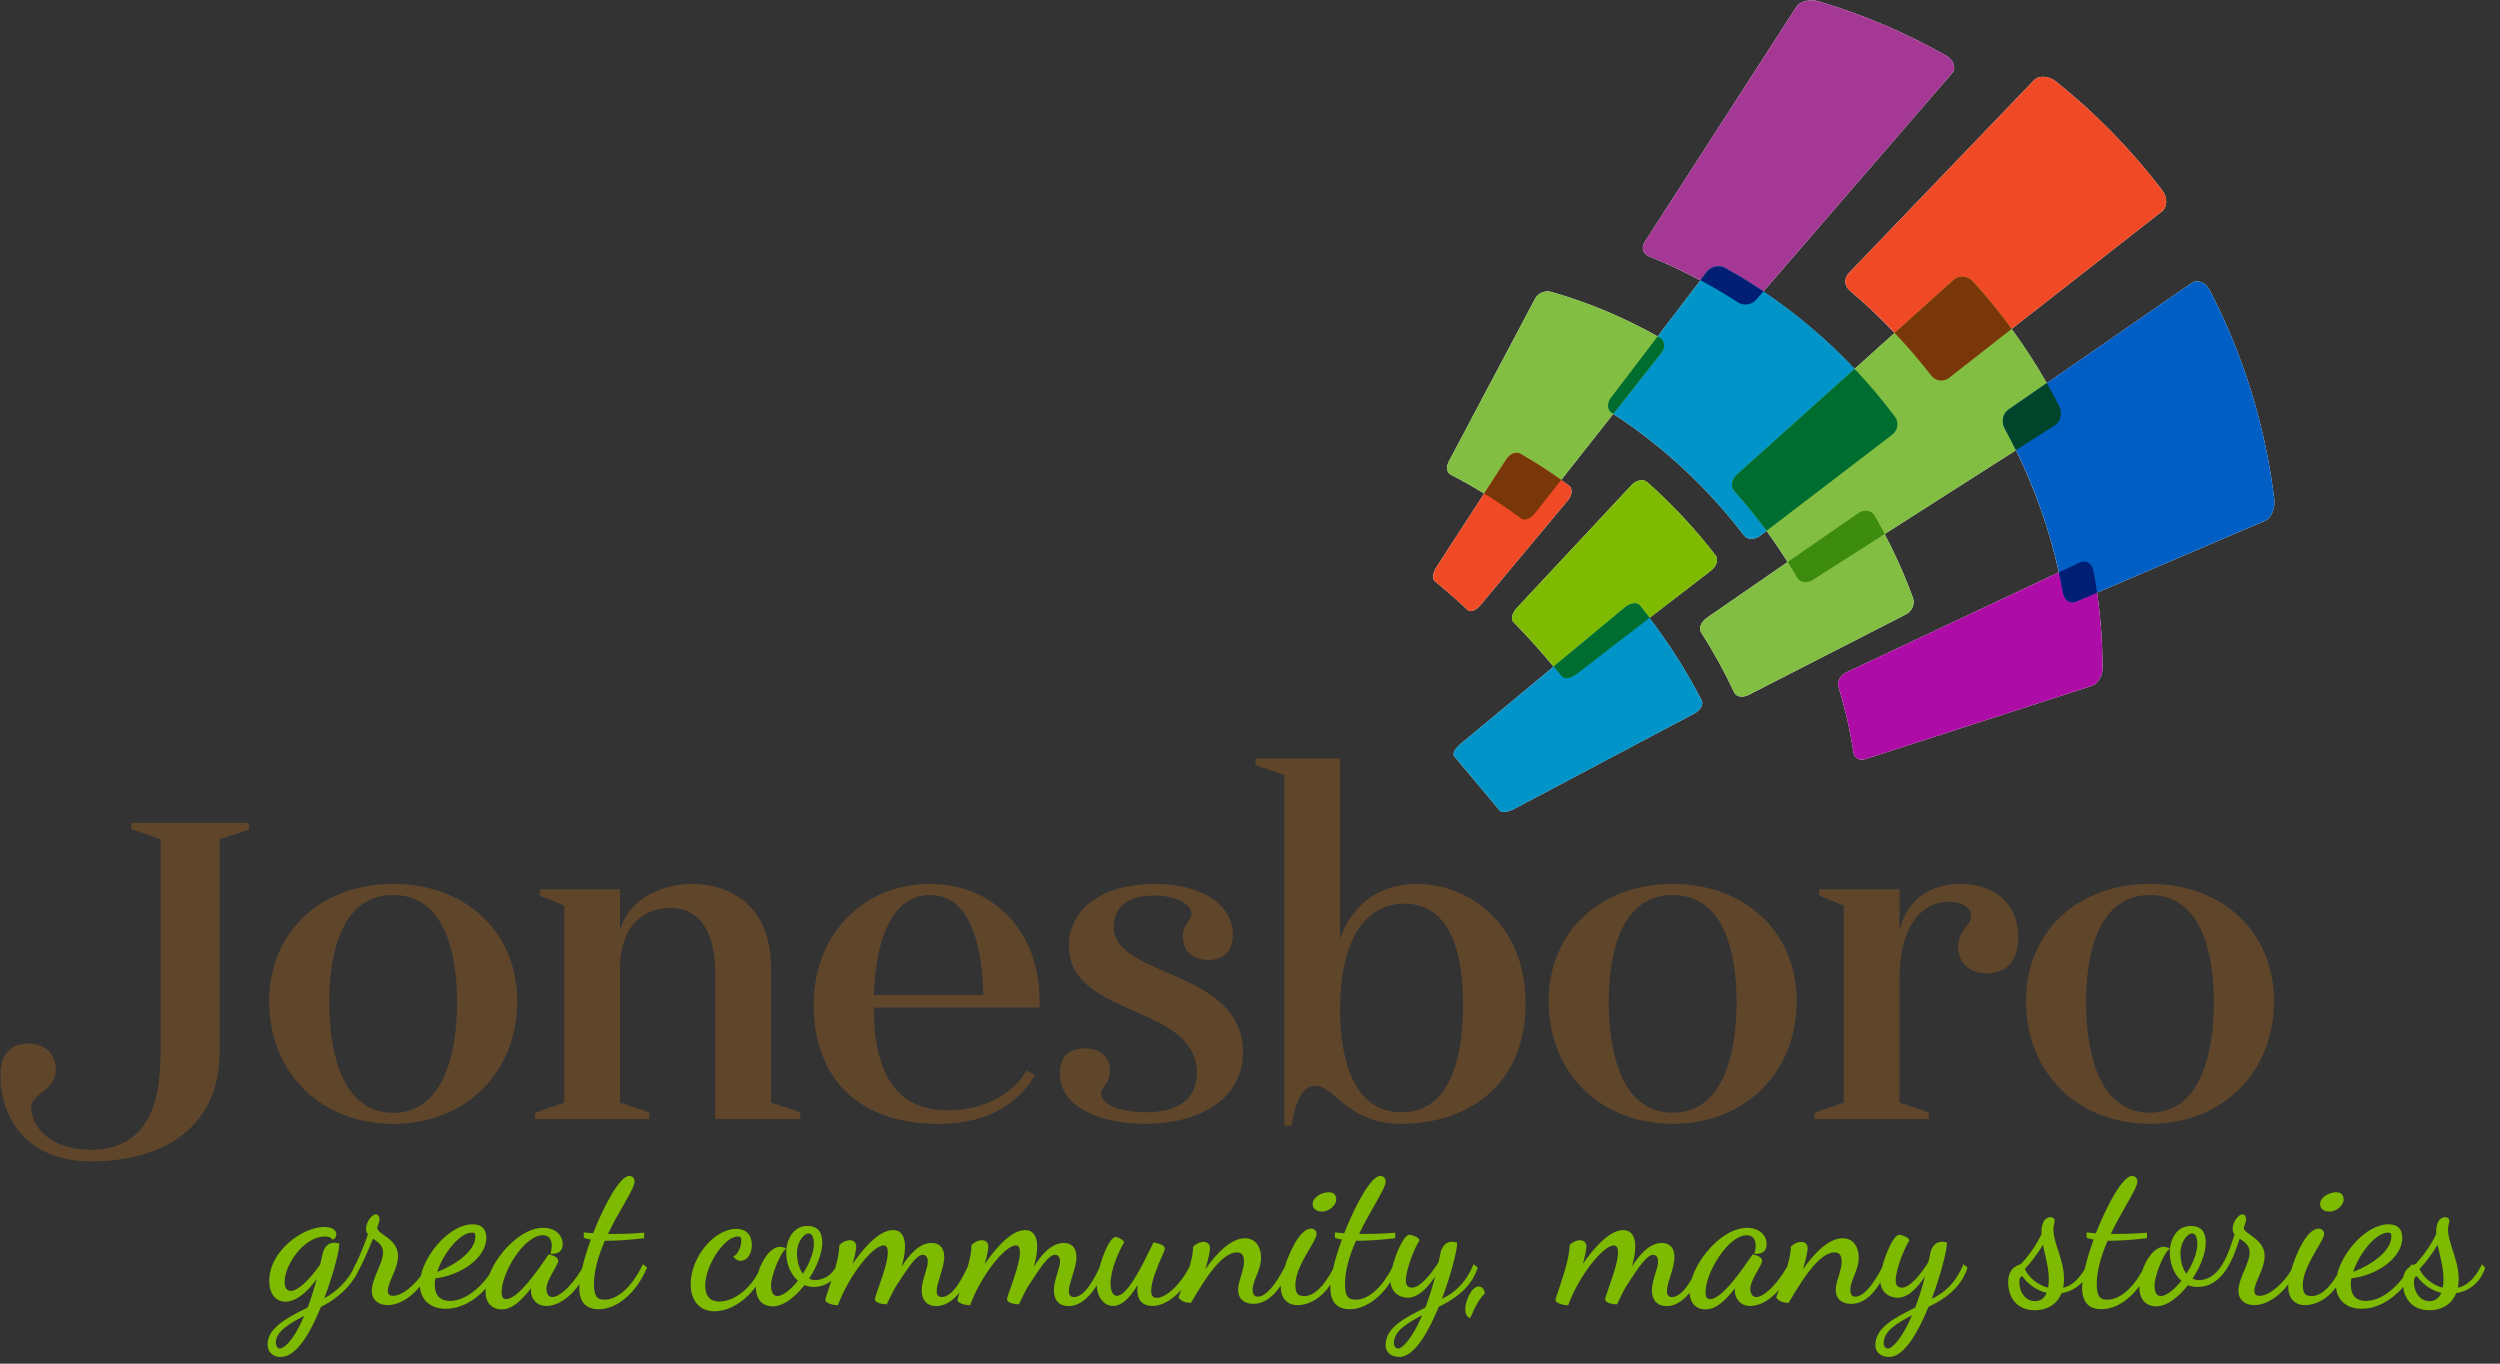 <?xml version="1.0" encoding="UTF-8"?>
<!DOCTYPE svg PUBLIC "-//W3C//DTD SVG 1.1//EN" "http://www.w3.org/Graphics/SVG/1.1/DTD/svg11.dtd">
<!-- Creator: CorelDRAW 2019 (64-Bit) -->
<svg xmlns="http://www.w3.org/2000/svg" xml:space="preserve" width="330px" height="180px" version="1.1" style="shape-rendering:geometricPrecision; text-rendering:geometricPrecision; image-rendering:optimizeQuality; fill-rule:evenodd; clip-rule:evenodd"
viewBox="0 0 330 180"
 xmlns:xlink="http://www.w3.org/1999/xlink"
 xmlns:xodm="http://www.corel.com/coreldraw/odm/2003">
 <rect x="0" y="0" width="330" height="180" fill="#333333" stroke="none"/>
 <defs>
  <style type="text/css">
   <![CDATA[
    .fil5 {fill:#FEFEFE;fill-rule:nonzero}
    .fil12 {fill:#001F74;fill-rule:nonzero}
    .fil14 {fill:#00442B;fill-rule:nonzero}
    .fil10 {fill:#006D30;fill-rule:nonzero}
    .fil8 {fill:#0094C9;fill-rule:nonzero}
    .fil15 {fill:#3E8C0F;fill-rule:nonzero}
    .fil13 {fill:#5F462B;fill-rule:nonzero}
    .fil11 {fill:#793709;fill-rule:nonzero}
    .fil9 {fill:#81BE41;fill-rule:nonzero}
    .fil7 {fill:#A53795;fill-rule:nonzero}
    .fil6 {fill:#EF4A25;fill-rule:nonzero}
    .fil3 {fill:#F24F00;fill-rule:nonzero}
    .fil1 {fill:#AD0DA6;fill-rule:nonzero}
    .fil4 {fill:#005EC4;fill-rule:nonzero}
    .fil2 {fill:#7DBA00;fill-rule:nonzero}
    .fil0 {fill:#009EC7;fill-rule:nonzero}
   ]]>
  </style>
 </defs>
<symbol id="Fm2-168-0" viewBox="630.95 -274.65 66.01 55.32">
 <path class="fil0" d="M643.26 -219.64c-4.05,-4.84 -8.11,-9.68 -12.17,-14.51 -0.09,-0.1 -0.13,-0.24 -0.14,-0.39l0 -0.1c0.03,-0.7 0.75,-1.79 1.88,-2.73 14.53,-12.07 29.06,-24.14 43.59,-36.21 0.79,-0.66 1.7,-1.03 2.47,-1.07l0.26 0c0.52,0.03 0.97,0.22 1.26,0.58 6.32,7.84 11.85,16.3 16.39,25.16 0.1,0.2 0.15,0.41 0.16,0.64l0 0.05c0,0.96 -0.81,2.08 -2.07,2.74 -15.96,8.45 -31.92,16.9 -47.88,25.36 -1.59,0.83 -3.26,1.05 -3.75,0.48z"/>
</symbol>
<symbol id="Fm3-169-0" viewBox="733 -285.78 70.16 52.58">
 <path class="fil1" d="M737.08 -235.04c-0.89,-5.91 -2.23,-11.75 -3.98,-17.47 -0.06,-0.2 -0.09,-0.4 -0.1,-0.6l0 -0.21c0.05,-1.18 0.9,-2.43 2.19,-3.04 20.67,-9.73 41.33,-19.45 61.99,-29.17 1.59,-0.75 3.23,0.27 3.6,2.3 1.55,8.39 2.37,16.99 2.38,25.71 0,2.11 -1.29,4.23 -2.83,4.72 -20.03,6.49 -40.06,12.97 -60.1,19.45 -0.31,0.1 -0.61,0.15 -0.91,0.15l-0.06 0c-1.12,-0.02 -2,-0.72 -2.18,-1.84z"/>
</symbol>
<symbol id="Fm1-167-0" viewBox="671.94 -364.11 76.81 72.32">
 <path class="fil0" d="M708.07 -292.64c-9.77,-12.8 -21.72,-23.95 -35.17,-32.6 -0.63,-0.41 -0.96,-1.1 -0.96,-1.86l0 -0.07c0.01,-0.66 0.26,-1.37 0.75,-2.02 8.49,-11.15 16.99,-22.3 25.48,-33.45 0.71,-0.93 1.89,-1.46 3.06,-1.47 0.61,0 1.23,0.14 1.77,0.44 17.67,9.81 33.08,23.43 45.13,39.56 1.07,1.44 0.7,3.55 -0.79,4.68 -11.67,8.93 -23.34,17.87 -35.02,26.8 -1.49,1.13 -3.38,1.12 -4.25,-0.01z"/>
</symbol>
<symbol id="Fm4-170-0" viewBox="629.25 -357.45 57.58 60.53">
 <path class="fil2" d="M648.85 -297.2c-5.97,-4.43 -12.23,-8.35 -18.71,-11.65 -0.99,-0.51 -1.19,-2.07 -0.43,-3.5 7.63,-14.38 15.25,-28.77 22.88,-43.15 0.61,-1.16 1.97,-1.94 3.29,-1.95l0.08 0c0.28,0 0.56,0.04 0.83,0.12 10.11,2.84 19.78,6.95 28.84,12.12 0.78,0.45 1.19,1.22 1.2,2.06l0 0.07c-0.01,0.64 -0.24,1.3 -0.71,1.9 -11.2,14.22 -22.4,28.44 -33.6,42.66 -0.81,1.02 -1.88,1.6 -2.76,1.6 -0.34,0 -0.66,-0.09 -0.91,-0.28z"/>
</symbol>
<symbol id="Fm0-166-0" viewBox="681.17 -434.67 82.62 80.71">
 <path class="fil1" d="M706.48 -354.5c-7.42,-4.81 -15.31,-8.91 -23.58,-12.21 -1.09,-0.43 -1.71,-1.33 -1.73,-2.3l0 -0.07c0.01,-0.46 0.15,-0.93 0.44,-1.38 13.44,-20.84 26.89,-41.69 40.33,-62.53 0.92,-1.44 3.61,-2.1 5.97,-1.4 11.9,3.53 23.19,8.38 33.73,14.37 1.34,0.76 2.1,1.9 2.16,2.99l0 0.26c-0.03,0.52 -0.22,1.02 -0.59,1.45 -17.31,20.02 -34.62,40.04 -51.92,60.06 -1.21,1.38 -3.34,1.7 -4.81,0.76z"/>
</symbol>
<symbol id="Fm5-171-0" viewBox="625.54 -314.63 36.73 42.02">
 <path class="fil3" d="M634.76 -272.87c-2.87,-2.66 -5.79,-5.22 -8.77,-7.67 -0.28,-0.23 -0.43,-0.62 -0.45,-1.1l0 -0.21c0.03,-0.71 0.32,-1.57 0.83,-2.37 6.2,-9.55 12.4,-19.11 18.59,-28.67 0.7,-1.08 1.8,-1.74 2.76,-1.74 0.32,0 0.63,0.07 0.9,0.23 4.47,2.56 8.8,5.39 12.97,8.49 1.02,0.74 0.88,2.5 -0.29,3.89 -7.73,9.26 -15.46,18.53 -23.18,27.79 -1.17,1.4 -2.68,2 -3.36,1.36z"/>
</symbol>
<symbol id="Fm6-172-0" viewBox="704.82 -361.36 87.31 81.06">
 <path class="fil2" d="M722.17 -281.43c-4.77,-8.25 -10.42,-16.04 -16.79,-23.17 -0.97,-1.09 -0.65,-2.97 0.74,-4.23 19.2,-17.24 38.39,-34.47 57.58,-51.71 1.4,-1.25 3.69,-1.06 5.08,0.47 9.03,9.92 16.74,21.04 22.88,33.02 0.29,0.57 0.44,1.2 0.46,1.81l0 0.28c-0.03,1.25 -0.61,2.43 -1.61,3.06 -21.41,13.66 -42.81,27.32 -64.21,40.98 -0.63,0.41 -1.31,0.61 -1.94,0.62l-0.08 0c-0.89,-0.01 -1.68,-0.4 -2.11,-1.13z"/>
</symbol>
<symbol id="Fm7-173-0" viewBox="776.71 -360.12 72.06 85.19">
 <path class="fil4" d="M792.69 -277.45c-2.79,-15.41 -8.09,-30.13 -15.49,-43.65 -0.94,-1.72 -0.5,-3.94 1.03,-5l48.56 -33.57c1.53,-1.06 3.73,-0.2 4.85,1.97 8.8,17.01 14.69,35.7 17.08,55.33 0.3,2.5 -0.8,5.08 -2.38,5.75l-50.19 21.49c-0.31,0.13 -0.62,0.2 -0.91,0.2l-0.11 0c-1.17,-0.03 -2.17,-1 -2.44,-2.52z"/>
</symbol>
 <g id="Layer_x0020_1">
  <path class="fil5" d="M300.2 65.86c-1.19,-9.76 -4.12,-19.06 -8.5,-27.52 -0.56,-1.08 -1.65,-1.5 -2.41,-0.98 -6.37,4.41 -12.75,8.81 -19.12,13.22 -1.41,-2.48 -2.96,-4.87 -4.64,-7.16 6.62,-5.18 13.23,-10.35 19.85,-15.52 0.73,-0.57 0.76,-1.84 0.02,-2.8 -4.07,-5.32 -8.78,-10.15 -14.02,-14.35 -0.95,-0.76 -2.27,-0.82 -2.9,-0.15 -8.15,8.49 -16.31,16.98 -24.46,25.47 -0.64,0.67 -0.56,1.68 0.16,2.29 2.07,1.75 4.04,3.62 5.91,5.59 -1.77,1.58 -3.53,3.17 -5.29,4.75 -3.62,-3.84 -7.67,-7.26 -12.05,-10.21 8.3,-9.61 16.6,-19.21 24.91,-28.81 0.59,-0.69 0.26,-1.75 -0.78,-2.34 -5.24,-2.98 -10.86,-5.39 -16.78,-7.15 -0.29,-0.09 -0.59,-0.13 -0.88,-0.14l-0.2 0c-0.82,0.03 -1.57,0.34 -1.89,0.84 -6.69,10.37 -13.37,20.74 -20.06,31.1 -0.46,0.72 -0.17,1.55 0.64,1.87 2.31,0.92 4.56,1.98 6.74,3.15 -1.88,2.47 -3.76,4.93 -5.64,7.4 -4.43,-2.5 -9.16,-4.5 -14.09,-5.89 -0.78,-0.22 -1.72,0.2 -2.09,0.91 -3.79,7.16 -7.59,14.31 -11.38,21.47 -0.38,0.71 -0.28,1.49 0.22,1.74 1.5,0.77 2.98,1.61 4.44,2.51l-6.32 9.74c-0.46,0.72 -0.55,1.54 -0.19,1.83 1.48,1.22 2.94,2.5 4.36,3.82 0.34,0.32 1.09,0.02 1.67,-0.68 3.84,-4.6 7.69,-9.21 11.53,-13.82 0.59,-0.7 0.65,-1.57 0.15,-1.94 -0.34,-0.25 -0.7,-0.48 -1.05,-0.73 2.3,-2.91 4.6,-5.82 6.89,-8.74 6.6,4.29 12.48,9.78 17.28,16.07 0.43,0.57 1.37,0.57 2.11,0.01 0.28,-0.21 0.56,-0.43 0.84,-0.64 0.98,1.34 1.9,2.72 2.78,4.12 -3.55,2.46 -7.1,4.91 -10.66,7.37 -0.76,0.53 -1.1,1.38 -0.76,1.9 1.64,2.57 3.11,5.24 4.39,7.98 0.26,0.55 1.11,0.68 1.9,0.28 6.92,-3.54 13.83,-7.08 20.75,-10.62 0.79,-0.4 1.22,-1.36 0.94,-2.14 -1.05,-2.9 -2.31,-5.73 -3.75,-8.47 5.78,-3.69 11.56,-7.37 17.33,-11.06 2.51,5.1 4.43,10.51 5.67,16.12 -9.34,4.4 -18.7,8.8 -28.05,13.2 -0.79,0.38 -1.25,1.23 -1.04,1.92 0.87,2.84 1.54,5.75 1.98,8.69 0.11,0.71 0.81,1.09 1.57,0.84 9.96,-3.22 19.93,-6.45 29.89,-9.67 0.77,-0.25 1.42,-1.31 1.41,-2.36 0,-3.36 -0.25,-6.67 -0.72,-9.94 7.4,-3.17 14.8,-6.34 22.2,-9.5 0.79,-0.34 1.34,-1.63 1.19,-2.87zm-75.58 26.6c0.27,0.52 -0.16,1.29 -0.95,1.71 -7.94,4.2 -15.88,8.4 -23.81,12.61 -0.79,0.41 -1.63,0.52 -1.87,0.24 -2.02,-2.41 -4.04,-4.81 -6.05,-7.22 -0.24,-0.29 0.15,-1 0.86,-1.6 4.09,-3.4 8.18,-6.8 12.28,-10.2 -1.71,-2.04 -3.48,-4.04 -5.34,-5.92 -0.35,-0.35 -0.13,-1.18 0.5,-1.85 5.04,-5.4 10.07,-10.79 15.11,-16.18 0.63,-0.68 1.56,-0.87 2.07,-0.42 3.3,2.93 6.33,6.17 9.03,9.67 0.42,0.54 0.15,1.44 -0.59,2.01 -2.72,2.09 -5.43,4.18 -8.14,6.26 2.62,3.44 4.95,7.09 6.9,10.89z"/>
  <path class="fil2" d="M206.19 89.32c-2.03,-2.53 -4.19,-4.95 -6.45,-7.24 -0.35,-0.35 -0.13,-1.18 0.5,-1.85 5.04,-5.4 10.08,-10.79 15.11,-16.18 0.63,-0.68 1.56,-0.87 2.07,-0.42 3.29,2.93 6.33,6.17 9.03,9.67 0.42,0.54 0.15,1.44 -0.59,2.01 -5.93,4.56 -11.85,9.12 -17.77,13.68 -0.74,0.57 -1.59,0.71 -1.9,0.33z"/>
  <path class="fil6" d="M254.91 49.56c-3.17,-4.1 -6.77,-7.86 -10.73,-11.2 -0.72,-0.61 -0.8,-1.62 -0.16,-2.29 8.15,-8.49 16.31,-16.98 24.46,-25.47 0.63,-0.67 1.95,-0.61 2.9,0.15 5.24,4.2 9.95,9.02 14.02,14.35 0.74,0.96 0.72,2.23 -0.02,2.8 -9.37,7.33 -18.74,14.65 -28.11,21.98 -0.74,0.57 -1.79,0.42 -2.36,-0.32z"/>
  <path class="fil7" d="M229.44 39.93c-3.69,-2.39 -7.62,-4.43 -11.73,-6.07 -0.54,-0.22 -0.85,-0.66 -0.86,-1.15l0 -0.03c0.01,-0.23 0.08,-0.46 0.22,-0.69 6.69,-10.36 13.37,-20.73 20.06,-31.1 0.32,-0.5 1.07,-0.81 1.89,-0.84l0.2 0c0.3,0.01 0.59,0.05 0.88,0.14 5.92,1.76 11.54,4.17 16.78,7.15 0.66,0.38 1.04,0.95 1.07,1.49l0 0.13c-0.01,0.26 -0.11,0.5 -0.29,0.72 -8.61,9.95 -17.22,19.91 -25.83,29.87 -0.6,0.69 -1.66,0.85 -2.39,0.38z"/>
  <path class="fil8" d="M230.23 70.7c-4.86,-6.36 -10.81,-11.91 -17.49,-16.21 -0.32,-0.21 -0.48,-0.55 -0.48,-0.93l0 -0.03c0,-0.33 0.13,-0.69 0.37,-1.01 4.23,-5.54 8.45,-11.09 12.68,-16.64 0.35,-0.46 0.93,-0.72 1.52,-0.73 0.3,0 0.61,0.07 0.88,0.22 8.79,4.88 16.45,11.65 22.45,19.68 0.53,0.71 0.35,1.76 -0.39,2.33 -5.81,4.44 -11.62,8.89 -17.43,13.33 -0.37,0.28 -0.79,0.42 -1.17,0.42 -0.38,0 -0.72,-0.15 -0.94,-0.43z"/>
  <path class="fil8" d="M197.99 107.02c-2.02,-2.41 -4.04,-4.81 -6.05,-7.22 -0.05,-0.05 -0.07,-0.12 -0.07,-0.19l0 -0.05c0.01,-0.35 0.37,-0.89 0.93,-1.36 7.23,-6 14.46,-12.01 21.68,-18.01 0.4,-0.34 0.86,-0.52 1.25,-0.54l0.1 0c0.27,0.01 0.49,0.11 0.64,0.29 3.14,3.9 5.89,8.11 8.15,12.52 0.05,0.1 0.08,0.2 0.08,0.32l0 0.02c0,0.48 -0.4,1.03 -1.03,1.37 -7.94,4.2 -15.88,8.4 -23.81,12.61 -0.79,0.41 -1.63,0.52 -1.87,0.24z"/>
  <path class="fil1" d="M244.66 99.36c-0.44,-2.94 -1.11,-5.85 -1.98,-8.69 -0.03,-0.1 -0.04,-0.2 -0.05,-0.3l0 -0.1c0.03,-0.59 0.45,-1.22 1.09,-1.52 10.28,-4.84 20.56,-9.67 30.84,-14.51 0.79,-0.37 1.61,0.13 1.79,1.15 0.77,4.17 1.18,8.44 1.18,12.78 0,1.06 -0.64,2.11 -1.41,2.36 -9.96,3.22 -19.93,6.45 -29.89,9.67 -0.16,0.05 -0.31,0.07 -0.45,0.07l-0.04 0c-0.55,-0.01 -0.99,-0.36 -1.08,-0.91z"/>
  <path class="fil9" d="M200.77 68.43c-2.97,-2.2 -6.09,-4.14 -9.31,-5.79 -0.49,-0.25 -0.59,-1.03 -0.21,-1.74 3.79,-7.15 7.59,-14.31 11.38,-21.47 0.3,-0.57 0.98,-0.96 1.64,-0.96l0.04 0c0.14,0 0.28,0.02 0.41,0.05 5.03,1.42 9.84,3.46 14.35,6.04 0.39,0.22 0.59,0.6 0.6,1.02l0 0.03c-0.01,0.32 -0.13,0.65 -0.36,0.95 -5.57,7.07 -11.14,14.15 -16.72,21.22 -0.39,0.5 -0.93,0.8 -1.37,0.8 -0.17,0 -0.32,-0.05 -0.45,-0.15z"/>
  <path class="fil10" d="M218.81 44.41l0.26 0.15c0.39,0.22 0.59,0.6 0.6,1.02l0 0.03c-0.01,0.32 -0.13,0.65 -0.36,0.95l-6.36 8.07 -0.21 -0.14c-0.32,-0.21 -0.48,-0.55 -0.48,-0.93l0 -0.03c0,-0.33 0.13,-0.69 0.37,-1.01l6.18 -8.11z"/>
  <path class="fil6" d="M193.76 80.54c-1.43,-1.32 -2.88,-2.6 -4.36,-3.82 -0.14,-0.11 -0.21,-0.31 -0.22,-0.54l0 -0.11c0.01,-0.35 0.15,-0.78 0.41,-1.18 3.08,-4.75 6.17,-9.5 9.25,-14.26 0.35,-0.54 0.89,-0.86 1.37,-0.86 0.16,0 0.31,0.03 0.45,0.11 2.22,1.27 4.37,2.68 6.45,4.22 0.5,0.37 0.44,1.24 -0.15,1.94 -3.84,4.61 -7.68,9.21 -11.53,13.82 -0.42,0.5 -0.92,0.8 -1.3,0.81l-0.02 0c-0.14,0 -0.26,-0.05 -0.35,-0.13z"/>
  <path class="fil9" d="M228.93 91.44c-1.28,-2.74 -2.75,-5.41 -4.39,-7.98 -0.34,-0.52 0,-1.37 0.76,-1.9 6.67,-4.61 13.34,-9.22 20,-13.83 0.76,-0.53 1.73,-0.39 2.14,0.33 2.01,3.48 3.71,7.13 5.08,10.9 0.28,0.78 -0.15,1.74 -0.94,2.14 -6.92,3.54 -13.83,7.08 -20.75,10.62 -0.79,0.41 -1.63,0.27 -1.9,-0.28z"/>
  <path class="fil9" d="M237.25 76.28c-2.38,-4.1 -5.19,-7.98 -8.36,-11.52 -0.48,-0.55 -0.32,-1.48 0.37,-2.11 9.55,-8.58 19.1,-17.15 28.64,-25.72 0.7,-0.63 1.84,-0.53 2.53,0.23 4.49,4.94 8.33,10.47 11.38,16.43 0.15,0.28 0.22,0.59 0.23,0.9l0 0.14c-0.02,0.62 -0.3,1.2 -0.8,1.52 -10.65,6.8 -21.29,13.59 -31.94,20.39 -0.78,0.49 -1.69,0.37 -2.05,-0.26z"/>
  <path class="fil11" d="M250.09 43.94l7.81 -7.01c0.7,-0.63 1.84,-0.53 2.53,0.23 1.81,1.99 3.52,4.08 5.11,6.25l-8.27 6.47c-0.74,0.57 -1.79,0.42 -2.36,-0.32 -1.51,-1.95 -3.12,-3.83 -4.82,-5.62z"/>
  <path class="fil4" d="M272.32 78.26c-1.38,-7.66 -4.02,-14.99 -7.7,-21.71 -0.47,-0.86 -0.25,-1.96 0.51,-2.49l24.16 -16.7c0.21,-0.15 0.45,-0.22 0.7,-0.22l0.04 0c0.62,0.01 1.28,0.44 1.67,1.2 4.38,8.46 7.31,17.76 8.5,27.52 0.15,1.25 -0.4,2.53 -1.19,2.86l-24.97 10.69c-0.15,0.07 -0.31,0.1 -0.47,0.11 -0.6,0 -1.11,-0.49 -1.25,-1.26z"/>
  <path class="fil12" d="M272.32 78.26c-0.16,-0.91 -0.34,-1.81 -0.54,-2.71l2.78 -1.31c0.79,-0.37 1.61,0.13 1.79,1.15 0.17,0.94 0.33,1.89 0.47,2.84l-2.78 1.18c-0.15,0.07 -0.31,0.1 -0.47,0.11 -0.6,0 -1.11,-0.49 -1.25,-1.26z"/>
  <path class="fil13" d="M283.8 146.88c6.72,0 8.43,-7.93 8.43,-14.65 0,-6.54 -1.71,-14.09 -8.43,-14.09 -6.73,0 -8.44,7.55 -8.44,14.09 0,6.72 1.71,14.65 8.44,14.65zm0 1.46c-9.59,0 -16.37,-6.79 -16.37,-16.18 0,-9.13 6.78,-15.48 16.37,-15.48 9.58,0 16.37,6.35 16.37,15.48 0,9.39 -6.79,16.18 -16.37,16.18zm-43.66 -30.13l0 -0.83 10.6 0 0 5.52c0.76,-3.55 3.42,-6.22 8.06,-6.22 4.12,0 7.61,2.29 7.61,7.04 0,3.05 -1.52,4.76 -4.12,4.76 -2.35,0 -3.81,-1.39 -3.81,-3.55 0,-2.09 1.71,-2.79 1.71,-4 0,-1.14 -1.27,-1.9 -2.98,-1.9 -2.98,0 -6.35,2.41 -6.47,9.84l0 16.68 3.87 1.27 0 0.89 -15.1 0 0 -0.83 3.87 -1.33 0 -26.01 -3.24 -1.33zm-19.35 28.67c6.73,0 8.44,-7.93 8.44,-14.65 0,-6.54 -1.71,-14.09 -8.44,-14.09 -6.72,0 -8.44,7.55 -8.44,14.09 0,6.72 1.72,14.65 8.44,14.65zm0 1.46c-9.58,0 -16.37,-6.79 -16.37,-16.18 0,-9.13 6.79,-15.48 16.37,-15.48 9.58,0 16.37,6.35 16.37,15.48 0,9.39 -6.79,16.18 -16.37,16.18zm-43.9 -15.22c0,7.8 2.28,13.7 8.18,13.7 5.52,0 8.06,-5.58 8.06,-14.15 0,-8.56 -2.54,-13.39 -7.74,-13.39 -5.46,0 -8.5,5.27 -8.5,13.84zm8.05 15.22c-7.1,0 -8.75,-5.01 -11.29,-5.01 -1.84,0 -2.6,2.03 -3.17,5.27l-0.95 0 0 -46.32 -3.81 -1.27 0 -0.89 11.17 0 0 23.8c1.46,-4.19 4.82,-7.24 10.21,-7.24 6.86,0 14.28,5.39 14.28,15.74 0,10.72 -7.49,15.92 -16.44,15.92zm-26.96 -6.72c0,-9.14 -16.88,-7.24 -16.88,-16.75 0,-5.27 4.95,-8.19 11.23,-8.19 6.41,0 10.41,2.73 10.41,6.73 0,2.35 -1.4,3.3 -3.24,3.3 -2.15,0 -3.36,-1.21 -3.36,-3.05 0,-1.71 1.14,-2.09 1.14,-3.04 0,-1.15 -1.77,-2.41 -4.95,-2.41 -3.3,0 -5.33,1.39 -5.33,4.18 0,6.67 17.07,5.52 17.07,16.5 0,6.41 -6.15,9.45 -12.75,9.45 -6.79,0 -11.42,-2.53 -11.42,-6.66 0,-2.28 1.33,-3.3 3.3,-3.3 2.09,0 3.3,1.21 3.3,2.98 0,1.72 -1.15,2.04 -1.15,2.99 0,1.33 2.16,2.47 5.97,2.47 3.99,0 6.66,-1.58 6.66,-5.2zm-136.79 -30.84l-3.87 -1.33 0 -0.83 15.54 0 0 0.89 -3.86 1.27 0 27.98c0,9.52 -6.73,14.54 -17.07,14.54 -7.75,0 -11.87,-5.08 -11.87,-11.36 0,-2.92 1.46,-4.19 3.68,-4.19 2.35,0 3.62,1.52 3.62,3.43 0,2.92 -3.24,3.04 -3.24,5.07 0,2.22 2.28,5.52 7.81,5.52 6.78,0 9.26,-4.95 9.26,-12.56l0 -28.43z"/>
  <path class="fil13" d="M122.77 118.14c5.71,0 6.91,7.68 7.04,13.2l-14.47 0c0.19,-5.9 1.78,-13.2 7.43,-13.2zm1.14 30.21c7.17,0 10.85,-3.3 12.69,-6.41l-1.14 -0.64c-1.21,2.54 -5.02,5.27 -10.41,5.27 -8.76,0 -9.71,-8.44 -9.71,-13.58l21.89 0 0 -0.89c0,-9.01 -5.96,-15.42 -14.46,-15.42 -8.76,0 -15.36,6.6 -15.36,15.93 0,9.64 5.84,15.74 16.5,15.74zm-42.07 -2.8l3.87 1.27 0 0.89 -15.1 0 0 -0.82 3.87 -1.34 0 -26.01 -3.23 -1.33 0 -0.83 10.59 0 0 5.52c0.83,-3.62 4.76,-6.22 9.52,-6.22 5.01,0 10.41,2.86 10.41,11.04l0 17.83 3.87 1.27 0 0.89 -11.23 0 0 -19.42c0,-4.44 -1.53,-8.44 -5.9,-8.44 -3.3,0 -6.67,2.03 -6.67,8.13l0 17.57zm-29.94 -27.41c6.72,0 8.44,7.55 8.44,14.09 0,6.72 -1.72,14.66 -8.44,14.66 -6.73,0 -8.44,-7.94 -8.44,-14.66 0,-6.54 1.71,-14.09 8.44,-14.09zm0 30.21c9.58,0 16.37,-6.8 16.37,-16.18 0,-9.14 -6.79,-15.49 -16.37,-15.49 -9.58,0 -16.37,6.35 -16.37,15.49 0,9.38 6.79,16.18 16.37,16.18z"/>
  <path class="fil2" d="M267.27 167.51c0.73,-0.74 1.59,-1.89 2.4,-3.19 0.07,0.35 0.16,0.71 0.24,1.09 0.26,1.12 0.53,2.28 0.53,3.45 0,0.45 -0.03,0.78 -0.08,1.11 -1.35,-0.33 -2.49,-1.24 -3.09,-2.46zm2.89 3.14c-0.36,0.91 -1.03,1.1 -1.53,1.1 -1.35,0 -2.08,-1.28 -2.08,-2.49 0,-0.62 0.2,-0.77 0.4,-0.81 0.57,0.88 1.75,1.87 3.21,2.2zm19.89 -6.46c0,1.1 -0.53,2.53 -1.45,3.94 -0.49,-0.66 -0.78,-1.65 -0.78,-2.7 0,-1.52 0.92,-2.62 1.55,-2.62 0.43,0 0.68,0.5 0.68,1.38zm25.17 -1.49c0.35,0 0.44,0.11 0.44,0.5 0,2.07 -2.93,3.9 -5.04,4.69 0.77,-2.39 2.97,-5.19 4.6,-5.19zm4.15 4.81c0.72,-0.74 1.59,-1.89 2.4,-3.19 0.07,0.35 0.15,0.71 0.24,1.09 0.26,1.12 0.53,2.28 0.53,3.45 0,0.45 -0.04,0.78 -0.09,1.11 -1.34,-0.33 -2.48,-1.24 -3.08,-2.46zm2.88 3.14c-0.36,0.91 -1.02,1.1 -1.53,1.1 -1.35,0 -2.08,-1.28 -2.08,-2.49 0,-0.62 0.2,-0.77 0.4,-0.81 0.57,0.88 1.76,1.87 3.21,2.2zm5.37 -3.77l-0.08 0.17c-0.9,1.74 -1.87,2.65 -3.11,2.94 0.08,-0.36 0.12,-0.74 0.12,-1.16 0,-1.36 -0.43,-2.67 -0.8,-3.82 -0.31,-0.97 -0.61,-1.88 -0.61,-2.68 0,-0.38 0.07,-0.67 0.12,-0.88 0.02,-0.12 0.05,-0.22 0.05,-0.3 0,-0.24 -0.18,-0.48 -0.56,-0.48 -0.55,0 -1.18,0.51 -1.18,1.96l0 0.29c-0.63,1.33 -1.52,2.62 -2.64,3.86 -0.05,0.05 -0.17,0.11 -0.32,0.17 -0.04,0.02 -0.09,0.04 -0.14,0.06l-0.16 -0.12 -0.07 0.13c-0.02,0.04 -0.04,0.07 -0.06,0.11l-0.03 0.05c-0.5,0.31 -0.8,0.78 -0.92,1.43 -1.46,1.95 -3.3,3.11 -4.92,3.11 -1.65,0 -2,-1.16 -2,-2.13 0,-0.17 0.01,-0.5 0.08,-0.86 3.2,-0.34 6.71,-2.6 6.71,-5.34 0,-1.17 -0.62,-1.78 -1.8,-1.78 -2.95,0 -6.14,3.68 -6.83,6.74 -1.1,1.81 -2.22,2.73 -3.31,2.73 -0.78,0 -1.19,-0.23 -1.19,-1.49 0,-1.56 1.11,-3.44 1.91,-4.81 0.52,-0.88 0.9,-1.52 0.9,-1.88 0,-0.43 -0.3,-0.72 -0.72,-0.72 -1.53,0 -3,3.29 -3.63,5.51 -0.95,1.62 -2.81,3.36 -4.17,3.36 -0.47,0 -0.68,-0.21 -0.68,-0.68 0,-0.49 0.28,-1.13 0.57,-1.82 0.37,-0.85 0.78,-1.81 0.78,-2.74 0,-1.44 -1.02,-2.18 -1.84,-2.77 -0.49,-0.35 -0.91,-0.65 -0.91,-0.97 0,-0.04 0.07,-0.22 0.11,-0.35 0.11,-0.31 0.19,-0.53 0.19,-0.65 0,-0.19 0,-0.78 -0.51,-0.78 -0.37,0 -1.26,0.83 -1.26,1.96 0,0.26 0.09,0.49 0.25,0.68 -0.76,2.44 -1.91,6.04 -4.71,6.04 -0.28,0 -0.56,-0.06 -0.83,-0.19 1.09,-1.67 1.74,-3.43 1.74,-4.75 0,-1.48 -0.64,-2.2 -1.98,-2.2 -1.91,0 -2.77,1.83 -2.77,3.52 0,1.47 0.58,2.88 1.54,3.71 -0.99,1.23 -2.04,2.02 -2.71,2.02 -0.56,0 -0.84,-0.48 -0.84,-1.41 0,-1.3 1.2,-4.18 1.87,-4.73l0.15 -0.13 -0.19 -0.09c-0.22,-0.09 -0.43,-0.14 -0.61,-0.14 -1.23,0 -2.35,1.66 -2.85,3.19 -1.35,2.41 -3.03,3.79 -4.62,3.79 -0.85,0 -1.38,-0.34 -1.38,-2.03 0,-1.63 0.47,-3.51 1.43,-5.75l0.33 0c1.21,0 2.77,-0.1 4.76,-0.32l0.11 -0.01 0 -0.74 -0.14 0.01c-1.43,0.14 -2.81,0.16 -3.84,0.16l-0.8 0c0.66,-1.38 1.38,-2.64 2.02,-3.77 0.87,-1.51 1.49,-2.6 1.49,-3.17 0,-0.45 -0.35,-0.72 -0.69,-0.72 -1.25,0 -3.35,3.91 -4.78,7.57 -0.35,-0.02 -0.64,-0.05 -0.87,-0.07l-0.36 -0.04 0 0.71 0.09 0.03c0.26,0.1 0.53,0.15 0.84,0.2 -0.51,1.39 -0.92,2.73 -1.18,3.91 -0.83,1.41 -1.74,2.2 -2.85,2.46 0.08,-0.36 0.12,-0.74 0.12,-1.16 0,-1.36 -0.42,-2.67 -0.79,-3.82 -0.32,-0.97 -0.61,-1.88 -0.61,-2.68 0,-0.38 0.06,-0.67 0.11,-0.88 0.03,-0.12 0.05,-0.22 0.05,-0.3 0,-0.24 -0.17,-0.48 -0.56,-0.48 -0.54,0 -1.18,0.51 -1.18,1.96l0 0.29c-0.63,1.33 -1.51,2.62 -2.63,3.86 -0.05,0.05 -0.18,0.11 -0.32,0.17 -0.54,0.23 -1.44,0.62 -1.44,2.34 0,1.69 0.91,3.66 3.5,3.66 1.69,0 2.98,-0.82 3.54,-2.25 1.11,-0.18 2.05,-0.69 2.77,-1.49 -0.03,0.3 -0.05,0.57 -0.05,0.81 0,1.83 0.87,2.8 2.52,2.8 1.79,0 3.6,-1.11 5.03,-3.04 0,0.02 0,0.05 0,0.08 0,1.64 0.82,2.58 2.26,2.58 1.26,0 2.77,-1.02 4.16,-2.8 0.39,0.16 0.78,0.24 1.26,0.24 3.43,0 4.77,-3.91 5.56,-6.37 0.05,0.03 0.09,0.05 0.13,0.08 0.61,0.42 1.19,0.82 1.19,1.76 0,0.67 -0.34,1.48 -0.7,2.34 -0.39,0.92 -0.78,1.86 -0.78,2.71 0,1.14 0.82,1.88 2.09,1.88 1.5,0 3.16,-1.02 4.5,-2.74 -0.01,0.12 -0.01,0.24 -0.01,0.34 0,1.48 0.84,2.4 2.2,2.4 1.51,0 2.99,-0.85 4.1,-2.34 0.18,1.75 1.45,2.82 3.4,2.82 1.91,0 3.93,-1.07 5.46,-2.87 0.2,1.53 1.19,3.06 3.46,3.06 1.7,0 2.99,-0.82 3.54,-2.25 1.84,-0.3 3.18,-1.46 3.81,-3.28l0.02 -0.07 -0.42 -0.47zm-21.37 -7.97c0,-0.83 1.15,-1.53 2.1,-1.53 0.67,0 1.01,0.32 1.01,0.96 0,0.77 -0.96,1.59 -1.88,1.59 -0.76,0 -1.23,-0.39 -1.23,-1.02zm-53.86 14.7c-1.41,3.31 -2.72,4.4 -3.15,4.4 -0.49,0 -0.6,-0.51 -0.6,-0.68 0,-1.65 1.71,-2.63 3.75,-3.72zm6.71 -6.58c-1.11,2.7 -2.95,3.89 -4.1,4.4 1.22,-3.23 2,-6.46 2,-7.32l0 -0.1 -0.09 -0.02c-0.23,-0.06 -0.43,-0.08 -0.6,-0.08 -0.88,0 -1.35,0.76 -1.5,1.47 -0.09,0.47 -0.16,0.84 -0.27,1.22 -1.02,1.68 -2.48,3.37 -3.46,3.37 -0.59,0 -0.85,-0.29 -0.85,-0.95 0,-1.43 1.17,-4.34 1.76,-5.21l0.02 -0.03 0 -0.04c0,-0.45 -1.08,-0.75 -1.31,-0.75 -0.75,0 -1.84,2.58 -2.26,4.32 -1.28,2.48 -2.53,3.85 -3.51,3.85 -0.46,0 -0.68,-0.3 -0.68,-0.9 0,-0.6 0.24,-1.2 0.49,-1.83 0.3,-0.75 0.61,-1.52 0.61,-2.43 0,-1.18 -0.55,-2.55 -2.12,-2.55 -1.9,0 -3.82,2.08 -5.23,4.08 0.37,-1.24 0.61,-2.32 0.61,-2.77 0,-0.52 -0.32,-0.83 -0.85,-0.83 -0.58,0 -1.13,0.38 -1.34,0.61l-0.03 0.04 0 0.04c-0.01,0.67 -0.17,1.55 -0.48,2.59 -1.6,2.75 -3.24,4 -4.09,4 -0.62,0 -0.78,-0.69 -0.78,-1.06 0,-0.73 0.54,-1.67 0.97,-2.43 0.33,-0.58 0.59,-1.03 0.59,-1.31 0,-0.6 -1.14,-0.8 -1.18,-0.81l-0.09 -0.01 -0.07 0.11c-1.28,1.88 -3.94,5.78 -5.53,5.78 -0.28,0 -0.6,-0.1 -0.6,-0.92 0,-1.25 0.71,-3.11 1.81,-4.73 1.18,-1.74 2.53,-2.78 3.62,-2.78 1.04,0 1.19,0.87 1.19,1.39 0,0.27 -0.05,0.61 -0.13,0.91l-0.04 0.16 0.16 0c0.98,0 1.45,-0.42 1.45,-1.29 0,-1.26 -1.06,-2.15 -2.58,-2.15 -2.99,0 -6.33,3.58 -7.3,6.75 -0.92,1.59 -1.79,2.39 -2.59,2.39 -0.17,0 -0.68,0 -0.68,-0.79 0,-0.51 0.21,-1.21 0.45,-1.96 0.27,-0.87 0.54,-1.77 0.54,-2.54 0,-1.18 -0.6,-1.85 -1.66,-1.85 -1.64,0 -2.98,1.57 -3.96,3.13 0.24,-0.8 0.45,-1.79 0.45,-2.66 0,-1.4 -0.57,-2.17 -1.59,-2.17 -1.96,0 -4.14,2.74 -5.33,4.47 0.3,-1.08 0.47,-1.91 0.47,-2.3 0,-0.51 -0.32,-0.83 -0.85,-0.83 -0.52,0 -1.08,0.32 -1.34,0.61l-0.03 0.04 0 0.05c-0.02,1.65 -0.93,4.31 -1.47,5.9 -0.27,0.8 -0.39,1.16 -0.39,1.3 0,0.42 1.12,0.69 1.58,0.69l0.09 0 0.03 -0.08c1.33,-3.65 4.52,-7.82 6,-7.82 0.14,0 0.55,0 0.55,0.9 0,1.23 -0.75,3.34 -1.24,4.73 -0.3,0.85 -0.46,1.29 -0.46,1.47 0,0.55 1.2,0.67 1.5,0.67l0.08 0 0.04 -0.08c0.08,-0.16 0.15,-0.33 0.24,-0.51 0.28,-0.61 0.61,-1.31 1.04,-1.98 1.56,-2.38 2.59,-3.96 3.43,-3.96 0.41,0 0.65,0.31 0.65,0.85 0,0.47 -0.17,1.05 -0.36,1.66 -0.22,0.71 -0.45,1.45 -0.45,2.16 0,1.32 0.73,2.1 1.94,2.1 1.05,0 2.1,-0.6 3.03,-1.75 0.07,1.35 0.86,2.18 2.12,2.18 1.37,0 2.56,-1.1 3.88,-2.79 -0.02,0.11 -0.02,0.22 -0.02,0.32 0,0.97 0.65,2.02 2.07,2.02 1.22,0 2.61,-0.8 3.75,-2.13 -0.25,0.63 -0.34,0.89 -0.34,1l0 0.04 0.02 0.03c0.3,0.41 0.87,0.65 1.53,0.65l0.07 0 0.13 -0.22c1.43,-2.41 3.81,-6.44 5.92,-6.44 0.41,0 0.95,0.12 0.95,1.19 0,0.64 -0.2,1.32 -0.4,1.97 -0.2,0.63 -0.38,1.23 -0.38,1.78 0,1.15 0.77,1.85 2.02,1.85 1.45,0 2.75,-0.95 3.87,-2.83 0.14,1.39 1.24,2.02 2.27,2.02 1.18,0 2.34,-0.89 3.62,-2.81 -0.4,1.55 -0.84,2.93 -1.29,4.11l-0.14 0.07c-2.63,1.32 -5.12,2.58 -5.12,4.9 0,0.93 0.74,1.55 1.83,1.55 2.05,0 3.95,-3.59 5.19,-6.63 2.74,-1.27 4.46,-2.99 5.12,-5.1l0.03 -0.09 -0.55 -0.42 -0.07 0.15zm-63.12 3.66l0 0.05 -0.03 0.04c-0.85,0.89 -1.23,1.76 -1.64,2.67 -0.07,0.14 -0.13,0.28 -0.2,0.42l-0.06 0.13 -0.12 -0.07c-0.34,-0.2 -0.52,-0.59 -0.52,-1.11 0,-1.13 0.86,-3.01 1.77,-3.01 0.43,0 0.8,0.41 0.8,0.88zm-88.55 -6.5c0,1.1 -0.53,2.53 -1.45,3.94 -0.49,-0.66 -0.78,-1.65 -0.78,-2.7 0,-1.52 0.92,-2.62 1.54,-2.62 0.44,0 0.69,0.5 0.69,1.38zm80.3 9.42c-1.41,3.31 -2.72,4.4 -3.14,4.4 -0.49,0 -0.6,-0.51 -0.6,-0.68 0,-1.65 1.7,-2.63 3.74,-3.72zm7.33 -6.31l-0.55 -0.42 -0.07 0.15c-1.11,2.7 -2.95,3.89 -4.1,4.4 1.23,-3.23 2.01,-6.46 2.01,-7.32l0 -0.1 -0.1 -0.02c-0.23,-0.06 -0.43,-0.08 -0.6,-0.08 -0.88,0 -1.35,0.76 -1.5,1.47 -0.09,0.47 -0.16,0.84 -0.26,1.22 -1.03,1.68 -2.49,3.37 -3.47,3.37 -0.58,0 -0.85,-0.29 -0.85,-0.95 0,-1.43 1.17,-4.34 1.76,-5.21l0.03 -0.03 0 -0.04c0,-0.45 -1.09,-0.75 -1.32,-0.75 -0.75,0 -1.84,2.58 -2.26,4.32 -1.38,2.7 -3.15,4.25 -4.86,4.25 -0.85,0 -1.38,-0.34 -1.38,-2.03 0,-1.63 0.47,-3.51 1.44,-5.75l0.32 0c1.21,0 2.77,-0.1 4.76,-0.32l0.11 -0.01 0 -0.74 -0.14 0.01c-1.43,0.14 -2.8,0.16 -3.84,0.16l-0.79 0c0.66,-1.38 1.38,-2.64 2.02,-3.77 0.86,-1.51 1.49,-2.6 1.49,-3.17 0,-0.45 -0.35,-0.72 -0.7,-0.72 -1.25,0 -3.34,3.91 -4.77,7.57 -0.35,-0.02 -0.64,-0.05 -0.88,-0.07l-0.35 -0.04 0 0.71 0.08 0.03c0.26,0.1 0.54,0.15 0.84,0.2 -0.51,1.4 -0.92,2.76 -1.19,3.94 -1.25,2.33 -2.52,3.52 -3.76,3.52 -0.79,0 -1.19,-0.23 -1.19,-1.49 0,-1.56 1.1,-3.44 1.91,-4.81 0.52,-0.88 0.89,-1.52 0.89,-1.88 0,-0.43 -0.29,-0.72 -0.72,-0.72 -1.51,0 -2.91,3.2 -3.49,5.07 -1.29,2.52 -2.55,3.91 -3.54,3.91 -0.46,0 -0.69,-0.3 -0.69,-0.9 0,-0.6 0.24,-1.2 0.5,-1.83 0.3,-0.75 0.61,-1.52 0.61,-2.43 0,-1.18 -0.56,-2.55 -2.12,-2.55 -1.9,0 -3.82,2.08 -5.23,4.08 0.37,-1.24 0.61,-2.32 0.61,-2.77 0,-0.52 -0.32,-0.83 -0.86,-0.83 -0.58,0 -1.12,0.38 -1.33,0.61l-0.04 0.04 0 0.04c0,0.66 -0.16,1.52 -0.46,2.55 -1.27,2.56 -3.23,4.15 -4.32,4.15 -0.32,0 -0.76,-0.1 -0.76,-0.95 0,-1.26 0.9,-3.32 1.44,-4.56 0.28,-0.65 0.37,-0.86 0.37,-0.97 0,-0.38 -0.46,-0.65 -1.4,-0.83l-0.09 -0.01 -0.05 0.08c-0.13,0.26 -0.28,0.57 -0.44,0.9 -1.04,2.12 -2.97,6.07 -4.35,6.07 -0.78,0 -0.84,-1.29 -0.84,-1.68 0,-1.72 1.14,-4.36 1.78,-5.35l0.06 -0.08 -0.07 -0.07c-0.32,-0.35 -0.87,-0.59 -1.09,-0.59 -0.74,0 -1.73,2.44 -2.15,4.07 -1.22,2.6 -2.32,3.86 -3.35,3.86 -0.17,0 -0.68,0 -0.68,-0.79 0,-0.51 0.22,-1.21 0.45,-1.96 0.27,-0.87 0.55,-1.77 0.55,-2.54 0,-1.18 -0.61,-1.85 -1.67,-1.85 -1.64,0 -2.97,1.57 -3.95,3.13 0.23,-0.8 0.44,-1.79 0.44,-2.66 0,-1.4 -0.56,-2.17 -1.59,-2.17 -1.96,0 -4.14,2.74 -5.33,4.48 0.3,-1.09 0.47,-1.92 0.47,-2.31 0,-0.51 -0.32,-0.83 -0.85,-0.83 -0.52,0 -1.08,0.32 -1.34,0.62l-0.03 0.03 0 0.05c-0.01,0.68 -0.16,1.58 -0.47,2.72 -0.46,1.01 -1.88,4.08 -3.45,4.08 -0.17,0 -0.68,0 -0.68,-0.79 0,-0.51 0.22,-1.21 0.45,-1.96 0.27,-0.87 0.55,-1.77 0.55,-2.54 0,-1.18 -0.61,-1.85 -1.67,-1.85 -1.63,0 -2.97,1.57 -3.95,3.13 0.23,-0.8 0.44,-1.79 0.44,-2.66 0,-1.4 -0.56,-2.17 -1.58,-2.17 -1.97,0 -4.15,2.74 -5.33,4.48 0.3,-1.09 0.47,-1.92 0.47,-2.31 0,-0.51 -0.32,-0.83 -0.86,-0.83 -0.51,0 -1.07,0.32 -1.33,0.62l-0.03 0.03 -0.01 0.05c0,0.72 -0.18,1.69 -0.53,2.95 -0.69,1.27 -1.98,1.61 -2.63,1.61 -0.28,0 -0.57,-0.06 -0.83,-0.19 1.09,-1.67 1.74,-3.43 1.74,-4.75 0,-1.48 -0.65,-2.2 -1.98,-2.2 -1.82,0 -2.78,1.77 -2.78,3.52 0,1.47 0.59,2.88 1.55,3.71 -0.99,1.23 -2.05,2.02 -2.71,2.02 -0.56,0 -0.84,-0.48 -0.84,-1.41 0,-1.3 1.2,-4.18 1.86,-4.73l0.16 -0.13 -0.19 -0.09c-0.23,-0.09 -0.43,-0.14 -0.62,-0.14 -1.26,0 -2.43,1.75 -2.93,3.46 -1.21,2.25 -3.27,3.76 -5.13,3.76 -1.52,0 -1.84,-1.14 -1.84,-2.11 0,-2.66 2.53,-6.47 4.3,-6.47 0.35,0 0.46,0.13 0.46,0.54 0,0.8 -0.45,1.78 -0.92,2.02l-0.15 0.07 0.1 0.12c0.25,0.3 0.55,0.46 0.88,0.46 0.86,0 1.48,-0.89 1.48,-2.1 0,-1.33 -0.76,-2.12 -2.04,-2.12 -2.93,0 -6.03,3.75 -6.03,7.3 0,2.21 1.2,3.58 3.14,3.58 1.91,0 3.97,-1.24 5.46,-3.25l0 0.02c0,1.64 0.82,2.58 2.25,2.58 1.27,0 2.78,-1.02 4.17,-2.8 0.39,0.16 0.78,0.24 1.25,0.24 0.83,0 1.64,-0.29 2.3,-0.81 -0.14,0.46 -0.29,0.88 -0.41,1.24 -0.28,0.8 -0.39,1.16 -0.39,1.3 0,0.42 1.12,0.69 1.58,0.69l0.09 0 0.03 -0.08c1.32,-3.65 4.52,-7.82 6,-7.82 0.13,0 0.55,0 0.55,0.9 0,1.23 -0.75,3.34 -1.25,4.73 -0.3,0.85 -0.45,1.29 -0.45,1.47 0,0.55 1.2,0.67 1.5,0.67l0.08 0 0.03 -0.08c0.08,-0.16 0.16,-0.33 0.24,-0.51 0.29,-0.61 0.62,-1.31 1.05,-1.98 1.56,-2.38 2.58,-3.96 3.42,-3.96 0.42,0 0.66,0.31 0.66,0.85 0,0.47 -0.18,1.05 -0.36,1.66 -0.22,0.71 -0.45,1.45 -0.45,2.16 0,1.32 0.72,2.1 1.93,2.1 1.08,0 2.14,-0.62 3.09,-1.81 -0.21,0.6 -0.3,0.89 -0.3,1.01 0,0.42 1.13,0.69 1.58,0.69l0.09 0 0.03 -0.08c1.33,-3.65 4.52,-7.82 6.01,-7.82 0.13,0 0.54,0 0.54,0.9 0,1.23 -0.75,3.34 -1.24,4.73 -0.3,0.85 -0.46,1.29 -0.46,1.47 0,0.55 1.21,0.67 1.51,0.67l0.07 0 0.04 -0.08c0.08,-0.16 0.16,-0.33 0.24,-0.51 0.29,-0.61 0.61,-1.31 1.05,-1.98 1.55,-2.38 2.58,-3.96 3.42,-3.96 0.42,0 0.66,0.31 0.66,0.85 0,0.47 -0.18,1.05 -0.37,1.66 -0.22,0.71 -0.44,1.45 -0.44,2.16 0,1.32 0.72,2.1 1.93,2.1 1.65,0 2.91,-1.4 3.73,-2.74 0.05,1.56 0.96,2.72 2.15,2.72 1.06,0 2.11,-0.89 3.26,-2.77 -0.03,0.24 -0.05,0.45 -0.05,0.64 0,1.39 0.7,2.13 2.02,2.13 1.21,0 2.61,-0.8 3.78,-2.13 -0.25,0.63 -0.35,0.89 -0.35,1l0 0.04 0.03 0.03c0.29,0.41 0.86,0.65 1.53,0.65l0.07 0 0.13 -0.22c1.42,-2.41 3.8,-6.44 5.92,-6.44 0.41,0 0.95,0.12 0.95,1.19 0,0.64 -0.21,1.32 -0.41,1.97 -0.19,0.63 -0.37,1.23 -0.37,1.78 0,1.15 0.77,1.85 2.01,1.85 1.34,0 2.56,-0.82 3.63,-2.43 -0.01,0.07 -0.01,0.14 -0.01,0.2 0,1.48 0.85,2.4 2.21,2.4 1.62,0 3.23,-1.01 4.36,-2.72 -0.01,0.17 -0.02,0.32 -0.02,0.46 0,1.83 0.88,2.8 2.53,2.8 1.95,0 3.95,-1.34 5.41,-3.6 0.11,1.43 1.23,2.08 2.28,2.08 1.17,0 2.33,-0.89 3.62,-2.81 -0.41,1.55 -0.85,2.93 -1.3,4.11l-0.13 0.07c-2.64,1.32 -5.12,2.58 -5.12,4.9 0,0.93 0.73,1.55 1.82,1.55 2.05,0 3.96,-3.59 5.2,-6.63 2.73,-1.27 4.45,-2.99 5.11,-5.1l0.03 -0.09zm-21.79 -8.39c0,-0.83 1.15,-1.53 2.1,-1.53 0.67,0 1.01,0.32 1.01,0.96 0,0.77 -0.96,1.59 -1.88,1.59 -0.76,0 -1.23,-0.39 -1.23,-1.02zm-133.11 14.78c-1.46,3.4 -2.71,4.32 -3.23,4.32 -0.3,0 -0.52,-0.34 -0.52,-0.82 0,-1.41 1.81,-2.5 3.75,-3.5zm22.15 -10.99c0.34,0 0.44,0.11 0.44,0.5 0,2.07 -2.93,3.9 -5.04,4.69 0.77,-2.39 2.97,-5.19 4.6,-5.19zm22.48 4.32c-1.38,2.85 -3.25,4.54 -5.01,4.54 -0.85,0 -1.38,-0.34 -1.38,-2.03 0,-1.63 0.47,-3.51 1.44,-5.75l0.32 0c1.21,0 2.77,-0.1 4.76,-0.32l0.11 -0.01 0 -0.74 -0.14 0.01c-1.43,0.14 -2.8,0.16 -3.84,0.16l-0.8 0c0.66,-1.38 1.38,-2.64 2.02,-3.76 0.87,-1.52 1.49,-2.61 1.49,-3.18 0,-0.45 -0.35,-0.72 -0.69,-0.72 -1.25,0 -3.34,3.91 -4.78,7.57 -0.34,-0.02 -0.63,-0.05 -0.87,-0.07l-0.36 -0.04 0 0.71 0.09 0.03c0.26,0.1 0.54,0.15 0.84,0.2 -0.51,1.38 -0.91,2.71 -1.18,3.88 -1.55,2.56 -3.08,3.71 -3.91,3.71 -0.62,0 -0.78,-0.69 -0.78,-1.06 0,-0.73 0.54,-1.67 0.97,-2.43 0.33,-0.58 0.59,-1.03 0.59,-1.31 0,-0.6 -1.14,-0.8 -1.19,-0.81l-0.08 -0.01 -0.07 0.1c-1.27,1.88 -3.94,5.79 -5.53,5.79 -0.28,0 -0.6,-0.1 -0.6,-0.92 0,-1.25 0.71,-3.11 1.8,-4.73 1.18,-1.74 2.54,-2.78 3.63,-2.78 1.04,0 1.19,0.87 1.19,1.39 0,0.27 -0.05,0.61 -0.13,0.91l-0.04 0.16 0.16 0c0.98,0 1.45,-0.42 1.45,-1.29 0,-1.26 -1.06,-2.15 -2.58,-2.15 -2.78,0 -5.92,3.19 -7.08,6.14 -1.49,2.17 -3.49,3.51 -5.21,3.51 -1.66,0 -2.01,-1.16 -2.01,-2.13 0,-0.17 0.01,-0.5 0.09,-0.86 3.19,-0.34 6.71,-2.6 6.71,-5.34 0,-1.17 -0.62,-1.78 -1.8,-1.78 -2.93,0 -6.21,3.75 -6.85,6.83 -0.97,1.3 -2.48,2.61 -3.67,2.61 -0.47,0 -0.68,-0.21 -0.68,-0.68 0,-0.49 0.28,-1.13 0.57,-1.82 0.36,-0.85 0.78,-1.81 0.78,-2.74 0,-1.44 -1.02,-2.18 -1.84,-2.77 -0.49,-0.35 -0.91,-0.65 -0.91,-0.97 0,-0.04 0.06,-0.22 0.11,-0.35 0.11,-0.31 0.19,-0.53 0.19,-0.65 0,-0.19 0,-0.78 -0.51,-0.78 -0.37,0 -1.26,0.83 -1.26,1.96 0,0.26 0.09,0.49 0.25,0.68 -0.45,1.32 -1,2.65 -1.62,3.97l-0.04 -0.02 -0.06 0.15c-0.82,2.06 -2.57,3.56 -4.04,4.34 1.13,-3 1.97,-6.19 1.97,-7.12l0 -0.1 -0.1 -0.03c-0.23,-0.05 -0.43,-0.08 -0.6,-0.08 -0.87,0 -1.35,0.76 -1.5,1.47l-0.32 1.41c-1.5,2.15 -2.99,3.48 -3.87,3.48 -0.52,0 -0.82,-0.43 -0.82,-1.19 0,-2.26 2.57,-5.99 5.3,-5.99 0.49,0 0.81,0.11 0.97,0.35l0.05 0.07 0.1 -0.02c0.14,-0.05 0.41,-0.3 0.41,-0.67 0,-0.48 -0.42,-0.99 -1.59,-0.99 -2.87,0 -7.27,3.19 -7.27,7.11 0,1.7 0.82,2.75 2.15,2.75 1.27,0 2.62,-0.97 4.11,-2.96 -0.37,1.39 -0.76,2.62 -1.19,3.74l-0.15 0.07c-2.29,1.14 -5.14,2.56 -5.14,4.76 0,1.25 0.92,1.69 1.7,1.69 1.77,0 3.48,-2.1 5.35,-6.61 1.43,-0.69 3.29,-2.04 4.39,-3.78l0.01 0.02 0.2 -0.35c0.04,-0.07 0.08,-0.14 0.11,-0.2 0.5,-0.91 1.36,-2.68 2.16,-4.7 0.04,0.03 0.08,0.06 0.12,0.09 0.62,0.42 1.2,0.82 1.2,1.76 0,0.67 -0.34,1.48 -0.7,2.34 -0.39,0.92 -0.78,1.86 -0.78,2.71 0,1.14 0.82,1.88 2.09,1.88 1.4,0 2.94,-0.89 4.25,-2.44 0.15,1.79 1.45,2.92 3.41,2.92 1.86,0 3.76,-0.96 5.29,-2.67 -0.02,0.14 -0.03,0.27 -0.03,0.39 0,1.46 0.82,2.36 2.13,2.36 1.37,0 2.56,-1.1 3.88,-2.79 -0.02,0.11 -0.02,0.22 -0.02,0.32 0,0.97 0.65,2.02 2.07,2.02 1.45,0 3.12,-1.12 4.34,-2.89 -0.01,0.19 -0.02,0.36 -0.02,0.52 0,1.83 0.87,2.8 2.53,2.8 2.47,0 4.97,-2.13 6.37,-5.42l0.04 -0.09 -0.55 -0.43 -0.07 0.14z"/>
  <path class="fil12" d="M229.44 39.93c-1.62,-1.05 -3.28,-2.03 -4.98,-2.94l0.85 -1.11c0.35,-0.46 0.93,-0.72 1.52,-0.73 0.3,0 0.61,0.07 0.88,0.22 1.73,0.96 3.42,2 5.06,3.1l-0.94 1.08c-0.6,0.69 -1.66,0.85 -2.39,0.38z"/>
  <path class="fil14" d="M270.18 50.57c0.57,0.99 1.11,2 1.63,3.02 0.15,0.28 0.22,0.59 0.23,0.9l0 0.14c-0.02,0.62 -0.3,1.2 -0.8,1.52l-5.13 3.27c-0.48,-0.97 -0.98,-1.93 -1.49,-2.87 -0.47,-0.86 -0.25,-1.96 0.51,-2.49l5.05 -3.49z"/>
  <path class="fil10" d="M206.19 89.32c-0.36,-0.45 -0.73,-0.89 -1.09,-1.34l9.38 -7.79c0.4,-0.34 0.86,-0.52 1.25,-0.54l0.1 0c0.27,0.01 0.49,0.11 0.64,0.29 0.43,0.53 0.85,1.07 1.27,1.62l-9.65 7.43c-0.74,0.57 -1.59,0.71 -1.9,0.33z"/>
  <path class="fil10" d="M244.81 48.69c1.9,2.01 3.69,4.14 5.35,6.36 0.53,0.71 0.35,1.76 -0.39,2.33l-16.58 12.68c-1.35,-1.83 -2.78,-3.6 -4.3,-5.3 -0.48,-0.55 -0.32,-1.48 0.37,-2.11l15.55 -13.96z"/>
  <path class="fil15" d="M237.25 76.28c-0.41,-0.71 -0.84,-1.41 -1.27,-2.1l9.32 -6.45c0.76,-0.53 1.73,-0.39 2.14,0.33 0.46,0.8 0.91,1.61 1.34,2.43l-9.48 6.05c-0.78,0.49 -1.69,0.37 -2.05,-0.26z"/>
  <path class="fil11" d="M200.77 68.43c-1.58,-1.17 -3.2,-2.27 -4.86,-3.29l2.93 -4.51c0.35,-0.54 0.89,-0.86 1.37,-0.86 0.16,0 0.31,0.03 0.45,0.11 1.85,1.06 3.66,2.22 5.42,3.47l-3.49 4.43c-0.39,0.5 -0.93,0.8 -1.37,0.8 -0.17,0 -0.32,-0.05 -0.45,-0.15z"/>
 </g>
</svg>
